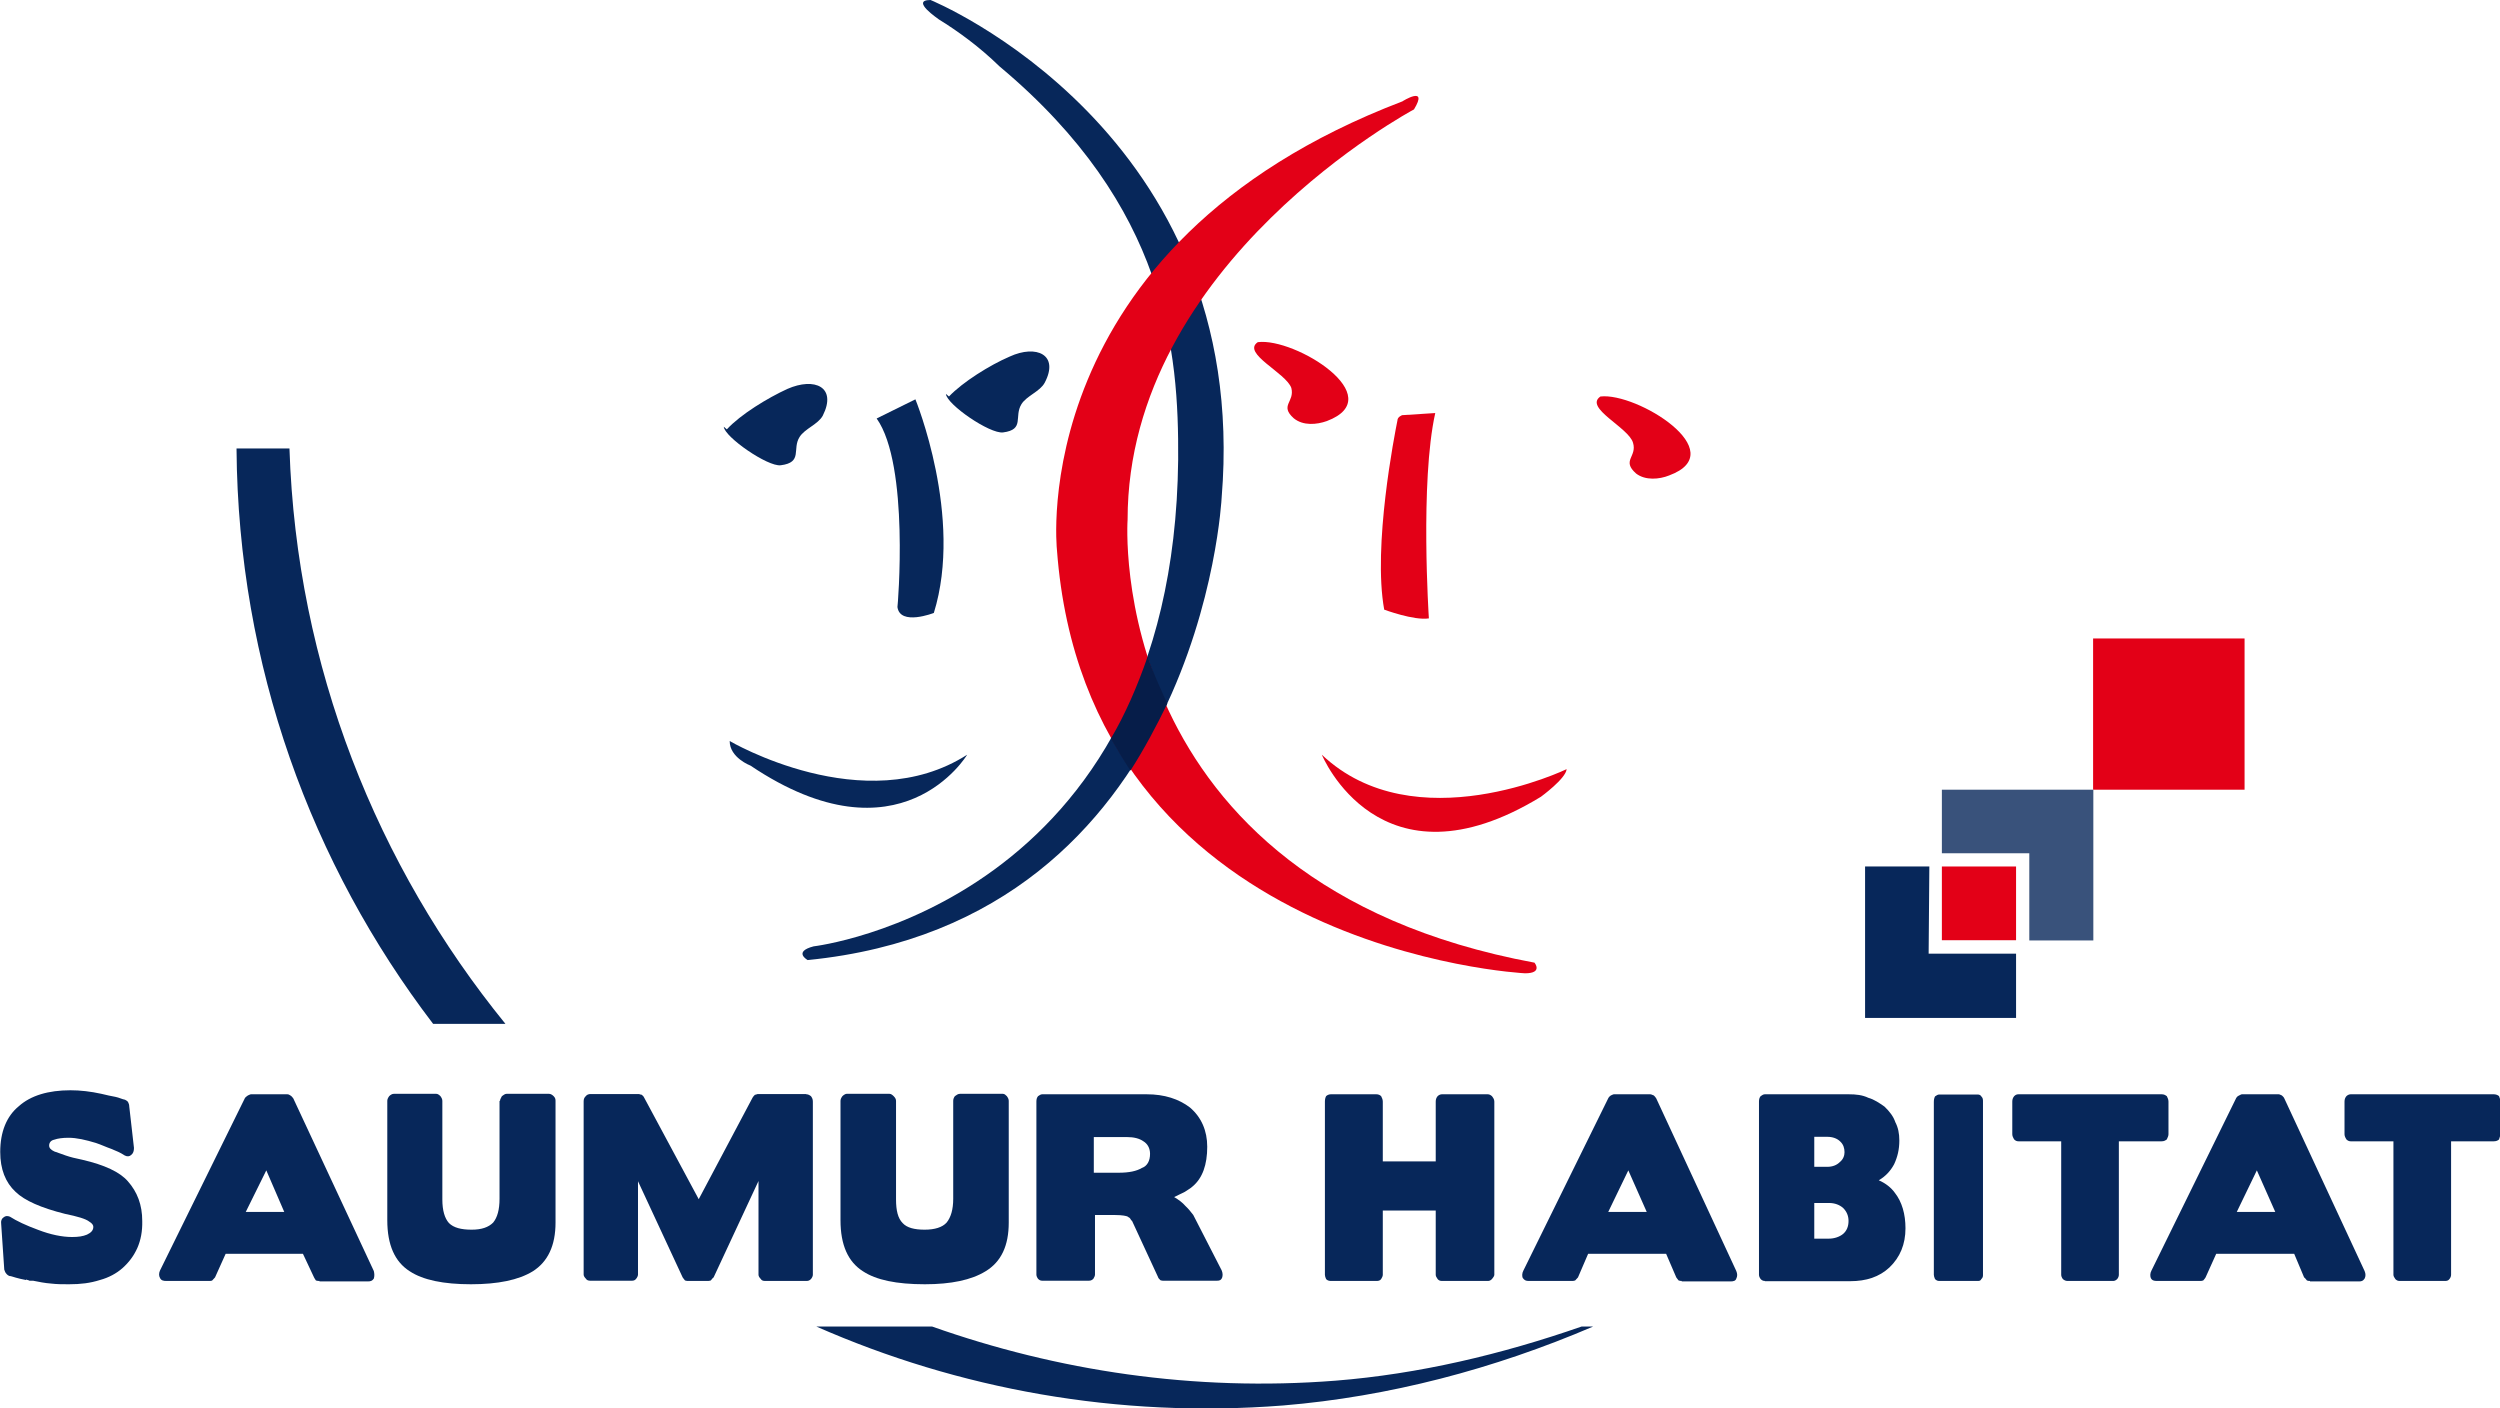 <?xml version="1.0" encoding="UTF-8"?> <svg xmlns="http://www.w3.org/2000/svg" xmlns:xlink="http://www.w3.org/1999/xlink" version="1.1" id="Calque_1" x="0px" y="0px" viewBox="0 0 1058 596" style="enable-background:new 0 0 1058 596;" xml:space="preserve"> <style type="text/css"> .st0{fill:#07275A;} .st1{fill:#E30017;} .st2{fill:#39527B;} .st3{fill:#061D49;} </style> <g> <path class="st0" d="M393.8,0c0,0,136,55.5,123.2,210.6c0,0-8.8,179.2-175.2,195.7c0,0-6.3-3.5,2.5-5.8c0,0,152.3-17.8,154.3-206 c0.3-45.8-4.7-107.1-75.6-166.4c-8.5-8.3-17.6-14.9-25.7-19.9C397.3,8.1,385,0,393.8,0"></path> <g> <path class="st0" d="M58.1,528.2c-1.5,3.3-3.5,6-6.3,8.5c-2.5,2.2-5.8,4-9.5,5c-4.1,1.3-8.1,1.8-13.1,1.8c-2.7,0-5.2,0-7.6-0.3 c-2.7-0.2-5.1-0.7-7.6-1.2h-1.5c-0.5-0.3-1-0.3-1.5-0.5v0.2c-1.7-0.3-3.2-0.7-4.3-1c-1.2-0.3-2-0.7-2.7-0.7 c-0.5-0.2-1-0.5-1.5-1.2c-0.3-0.3-0.5-1-0.7-1.5L0.5,518c-0.2-1.3,0.2-2.3,1-2.8c0.8-0.7,1.7-0.7,2.7-0.3c2.8,1.8,6.8,3.7,12,5.6 c5.2,2,10.1,3,14.3,3c2.7,0,4.6-0.3,6.3-1c1.7-0.8,2.7-1.8,2.7-3.3c0-0.7-0.5-1.5-1.7-2.2c-1.5-1.2-5-2.2-10.3-3.3 c-10-2.5-17.1-5.6-20.9-9.3c-4.3-4-6.5-9.6-6.5-16.9c0-8.5,2.7-15.1,7.8-19.3c5.1-4.6,12.6-6.8,21.9-6.8c4.2,0,8.5,0.5,13.1,1.5 c2,0.5,4.3,1,6,1.3c1.5,0.3,2.8,1,4,1.2c0.5,0.3,1,0.5,1.3,1c0.3,0.5,0.5,1.2,0.5,1.8l2,17.6c0,1.3-0.3,2.3-1.2,3 c-0.8,0.7-1.7,0.7-2.7,0.2c-1.8-1.2-3.7-2-5.7-2.8c-2.3-0.8-4.1-1.7-6.5-2.5c-4.3-1.3-8.1-2.2-11.6-2.2c-2.5,0-4.6,0.3-6,0.8 c-1.5,0.3-2.2,1.3-2.2,2.5c0,1,0.7,1.8,2.2,2.5c1.3,0.5,3,1,4.8,1.7c2,0.7,4.1,1.2,7,1.8c9.5,2.2,15.9,5.2,19.3,9.1 c4,4.5,6.1,10,6.1,16.8C60.3,521,59.6,524.8,58.1,528.2"></path> <path class="st0" d="M135.2,542.1c-0.5,0-1,0-1.5-0.2c-0.3-0.5-0.7-1-0.8-1.3l-4.7-10H95.5l-4.5,10c-0.3,0.3-0.7,0.8-1.2,1.3 c-0.3,0.2-1,0.2-1.3,0.2H70.4c-1.3,0-2.2-0.2-2.7-1.3c-0.5-0.8-0.5-2,0-3.1l36-73.1c0.3-0.3,0.7-0.7,1.2-1c0.5-0.2,1-0.5,1.3-0.5 h15.4c0.7,0,0.8,0.3,1.3,0.5c0.5,0.3,0.8,0.7,1.2,1.2l34.1,73.1c0.3,1.2,0.3,2.2,0,3.2c-0.7,1-1.3,1.2-2.7,1.2H135.2z M104,512.9 h16.3l-7.6-17.6L104,512.9z"></path> <path class="st0" d="M211.6,465.9c0-0.7,0.5-1.3,0.8-2c0.7-0.5,1.3-1,2-1h17.9c0.8,0,1.5,0.5,2,1c0.7,0.7,0.8,1.3,0.8,2v51.5 c0,9.8-3.3,16.6-9.6,20.6c-6,3.7-14.8,5.5-26.2,5.5c-11.6,0-20.3-1.8-25.9-5.5c-6.3-4-9.5-11.1-9.5-21.6v-50.5 c0-0.7,0.3-1.3,0.8-2c0.5-0.5,1.2-1,2-1h17.9c0.7,0,1.3,0.5,1.8,1c0.5,0.7,0.8,1.3,0.8,2v41.7c0,4.7,1,8,2.8,10 c2,2,5.2,2.8,9.6,2.8c4.2,0,7.1-1,9.1-3c1.8-2.2,2.7-5.5,2.7-10.1V465.9z"></path> <path class="st0" d="M341.2,463.1c0.8,0,1.3,0.3,2,0.8c0.5,0.7,0.8,1.3,0.8,2.3v73.3c0,0.5-0.3,1.2-0.8,1.8 c-0.7,0.7-1.2,0.8-2,0.8h-17.4c-0.8,0-1.5-0.2-1.8-0.8c-0.7-0.7-1-1.3-1-1.8v-39.7L302,540.6c-0.5,0.3-0.7,0.8-1.2,1.3 c-0.5,0.2-1,0.2-1.5,0.2h-8.1c-0.3,0-0.7,0-1.3-0.2c-0.5-0.5-0.7-1-1-1.3l-18.9-40.7v39.5c0,0.5-0.3,1.2-0.8,1.8 c-0.5,0.7-1.2,0.8-1.8,0.8h-17.6c-0.7,0-1.5-0.2-1.8-0.8c-0.7-0.7-1-1.3-1-1.8v-73.3c0-1,0.3-1.7,1-2.3c0.3-0.5,1.2-0.8,1.8-0.8 h20.6c0.3,0,0.7,0.3,1.2,0.3c0.5,0.5,0.8,0.7,1,1.2l23.1,43l22.8-43c0.3-0.5,0.5-0.7,1-1.2c0.5,0,0.8-0.3,1.3-0.3H341.2z"></path> <path class="st0" d="M403.4,465.9c0-0.7,0.2-1.3,0.7-2c0.7-0.5,1.3-1,2.2-1h18.1c0.7,0,1.2,0.5,1.7,1c0.5,0.7,0.8,1.3,0.8,2v51.5 c0,9.8-3.2,16.6-9.8,20.6c-6,3.7-14.6,5.5-25.7,5.5c-12,0-20.6-1.8-26.2-5.5c-6.3-4-9.5-11.1-9.5-21.6v-50.5c0-0.7,0.3-1.3,0.8-2 c0.5-0.5,1.3-1,1.8-1h18.1c0.7,0,1.3,0.5,1.8,1c0.7,0.7,1,1.3,1,2v41.7c0,4.7,0.8,8,2.8,10c1.8,2,5,2.8,9.3,2.8c4.3,0,7.5-1,9.3-3 c1.8-2.2,2.8-5.5,2.8-10.1V465.9z"></path> <path class="st0" d="M463.4,514.2v25.2c0,0.5-0.3,1.2-0.7,1.8c-0.7,0.7-1.3,0.8-2,0.8h-19.6c-0.7,0-1.2-0.2-1.8-0.8 c-0.5-0.7-0.7-1.3-0.7-1.8v-73.2c0-1,0.2-1.7,0.7-2.3c0.7-0.5,1.2-0.8,1.8-0.8h44.2c7.5,0,13.6,2,18.3,5.6 c4.8,4.1,7.3,9.8,7.3,16.6c0,7.6-2,13.3-6.2,16.8c-0.8,0.8-2.2,1.5-3.3,2.3c-1.5,0.8-2.8,1.3-4.5,2.2c2,1.2,3.5,2.3,4.8,3.8 c1.3,1.2,2.3,2.5,3.3,3.8l12,23.4c0.5,1.2,0.5,2.2,0.2,3.1c-0.5,1.2-1.3,1.3-2.3,1.3h-22.6c-0.3,0-0.7,0-1.2-0.2 c-0.5-0.5-1-1-1-1.3L479,516.5v0.2c-0.3-0.3-0.5-0.7-0.7-1c-0.3-0.5-0.8-0.5-1-0.8c-0.5-0.3-2.3-0.7-5.3-0.7H463.4z M462.9,481.2 v15.1h10.5c4.5,0,7.6-0.7,9.8-2c2.3-0.8,3.5-3,3.5-6c0-2.3-1-4.2-2.8-5.3c-1.7-1.2-4-1.8-7.1-1.8H462.9z"></path> <path class="st0" d="M582.5,463.1c0.8,0,1.5,0.3,2,0.8c0.3,0.7,0.7,1.3,0.7,2.3v25.3h22.4v-25.3c0-1,0.3-1.7,0.8-2.3 c0.5-0.5,1.2-0.8,1.8-0.8h19.4c0.7,0,1.2,0.3,1.8,0.8c0.5,0.7,1,1.3,1,2.3v73.3c0,0.5-0.5,1.2-1,1.8c-0.7,0.7-1.2,0.8-1.8,0.8 h-19.4c-0.7,0-1.3-0.2-1.8-0.8c-0.5-0.7-0.8-1.3-0.8-1.8v-27.2h-22.4v27.2c0,0.5-0.3,1.2-0.7,1.8c-0.5,0.7-1.2,0.8-2,0.8h-19.3 c-0.7,0-1.5-0.2-2-0.8c-0.3-0.7-0.5-1.3-0.5-1.8v-73.3c0-1,0.2-1.7,0.5-2.3c0.5-0.5,1.3-0.8,2-0.8H582.5z"></path> <path class="st0" d="M711.7,542.1c-0.2,0-0.8,0-1.3-0.2c-0.5-0.5-0.7-1-1-1.3l-4.3-10h-33l-4.3,10c-0.3,0.3-0.7,0.8-1.2,1.3 c-0.5,0.2-1,0.2-1.5,0.2h-18.1c-1.2,0-1.8-0.2-2.6-1.3c-0.3-0.8-0.3-2,0.3-3.1l36-73.1c0.2-0.3,0.5-0.7,1-1c0.5-0.2,1-0.5,1.3-0.5 h15.4c0.5,0,0.8,0.3,1.5,0.5c0.3,0.3,0.7,0.7,1,1.2l33.9,73.1c0.5,1.2,0.5,2.2,0,3.2c-0.3,1-1.3,1.2-2.5,1.2H711.7z M680.6,512.9 h16.3l-7.8-17.6L680.6,512.9z"></path> <path class="st0" d="M746.9,542.1c-0.7,0-1.2-0.2-1.8-0.8c-0.5-0.7-0.7-1.3-0.7-1.8v-73.3c0-1,0.2-1.7,0.7-2.3 c0.7-0.5,1.2-0.8,1.8-0.8h35.5c3.1,0,5.8,0.3,8.3,1.5c2.5,0.7,4.8,2.3,6.8,3.7c2.2,2.1,3.8,4.2,4.6,6.6c1.2,2.3,1.7,4.8,1.7,7.8 c0,3.8-0.8,7-2.2,10c-1.5,2.8-3.6,5.1-6.5,6.8c3,1.3,5.3,3.2,6.8,5.3c3,3.8,4.5,9,4.5,15c0,6.8-2.3,12.3-6.8,16.6 c-4.3,4-9.8,5.8-16.6,5.8H746.9z M767.8,481.2v12.6h5.5c2.2,0,4-0.7,5.3-2c1.5-1.2,2-2.8,2-4.2c0-1.7-0.5-3.3-1.8-4.5 c-1.3-1.3-3.2-2-5.5-2H767.8z M767.8,509.1v15.1h6.1c2.3,0,4.5-0.7,6.1-2c1.5-1.3,2.3-3.1,2.3-5.5c0-2.2-0.8-4-2.3-5.5 c-1.5-1.3-3.5-2.1-6-2.1H767.8z"></path> <path class="st0" d="M820.7,542.1c-0.7,0-1.2-0.2-1.8-0.8c-0.3-0.7-0.5-1.3-0.5-1.8v-73.2c0-1,0.2-1.7,0.5-2.3 c0.7-0.5,1.2-0.8,1.8-0.8h16.3c0.7,0,1.2,0.3,1.5,0.8c0.7,0.7,0.7,1.3,0.7,2.3v73.2c0,0.5,0,1.2-0.7,1.8c-0.3,0.7-0.8,0.8-1.5,0.8 H820.7z"></path> <path class="st0" d="M875,542.1c-0.7,0-1.3-0.2-2-0.8c-0.5-0.7-0.7-1.3-0.7-1.8V483h-18.1c-0.8,0-1.3-0.3-1.8-0.8 c-0.5-0.8-0.8-1.5-0.8-2.2v-13.8c0-1,0.3-1.7,0.8-2.3c0.5-0.5,1-0.8,1.8-0.8h60.6c1,0,1.5,0.3,2.2,0.8c0.3,0.7,0.7,1.3,0.7,2.3 V480c0,0.7-0.3,1.3-0.7,2.2c-0.7,0.5-1.2,0.8-2.2,0.8h-18.1v56.5c0,0.5-0.2,1.2-0.7,1.8c-0.7,0.7-1.3,0.8-1.8,0.8H875z"></path> <path class="st0" d="M977.6,542.1c-0.5,0-0.8,0-1.3-0.2c-0.5-0.5-0.7-1-1.2-1.3l-4.2-10h-33l-4.5,10c-0.2,0.3-0.5,0.8-1,1.3 c-0.5,0.2-1,0.2-1.3,0.2h-18.3c-1.2,0-2.1-0.2-2.6-1.3c-0.3-0.8-0.3-2,0.3-3.1l35.9-73.1c0.2-0.3,0.5-0.7,1.2-1 c0.5-0.2,0.8-0.5,1.2-0.5h15.6c0.3,0,0.8,0.3,1.3,0.5c0.3,0.3,0.8,0.7,1,1.2l34,73.1c0.5,1.2,0.5,2.2,0,3.2 c-0.7,1-1.2,1.2-2.5,1.2H977.6z M946.6,512.9h16.3l-7.8-17.6L946.6,512.9z"></path> <path class="st0" d="M1015.5,542.1c-0.7,0-1.2-0.2-1.8-0.8c-0.5-0.7-0.8-1.3-0.8-1.8V483h-18.1c-0.7,0-1.3-0.3-1.8-0.8 c-0.5-0.8-0.8-1.5-0.8-2.2v-13.8c0-1,0.3-1.7,0.8-2.3c0.5-0.5,1.2-0.8,1.8-0.8h60.6c0.8,0,1.7,0.3,2.2,0.8 c0.3,0.7,0.5,1.3,0.5,2.3V480c0,0.7-0.2,1.3-0.5,2.2c-0.5,0.5-1.3,0.8-2.2,0.8h-18.1v56.5c0,0.5-0.2,1.2-0.7,1.8 c-0.5,0.7-1.2,0.8-1.8,0.8H1015.5z"></path> </g> <path class="st0" d="M669.3,561.4c-33.9,11.8-68.9,20.1-104.1,22.9c-60,4.7-117.8-4.2-170.7-22.9h-49 c60,26.4,127.4,38.9,197.5,33.4c44.7-3.7,89.2-15.4,131.2-33.4H669.3z"></path> <path class="st0" d="M213.9,433.3c-54.3-66.8-88.4-151-91.4-243.5h-22.4v0.3c0.7,91.7,31.7,175.7,83.2,243.2H213.9z"></path> <rect x="885.8" y="270.2" class="st1" width="64.1" height="64"></rect> <polygon class="st0" points="816.5,366.7 789.3,366.7 789.3,430.8 853.2,430.8 853.2,403.6 816.2,403.6 "></polygon> <polygon class="st2" points="821.8,334.2 821.8,361.1 858.8,361.1 858.8,398 885.9,398 885.9,334.2 "></polygon> <rect x="821.8" y="366.7" class="st1" width="31.4" height="31.2"></rect> <path class="st1" d="M663,325.5c0,0-64.3,31.1-103.6-6.1c0,0,24.4,59.5,92.7,17.8C652.1,337.2,662.7,329.5,663,325.5"></path> <path class="st0" d="M307.6,181.7c5.8-6.3,17.3-13.3,25.6-17.1c11.6-5.1,21.1-0.8,15,11.3c-2,3.7-7.6,5.5-9.8,9 c-3.3,5.1,1.5,10.8-8,12c-5.5,0.7-23.8-12-24.1-16.3"></path> <path class="st0" d="M401.6,167.8c5.8-6.1,17.3-13.3,25.7-16.9c11.3-5.2,21.1-0.8,14.8,11.1c-2,3.7-7.6,5.5-9.8,9 c-3.3,5.3,1.5,10.8-7.8,12c-5.6,0.7-23.8-11.8-24.2-16.3"></path> <path class="st0" d="M308.8,313.6c0,0,57.1,33.6,100.5,5.8c0,0-28.2,47.3-91.7,4.6C317.6,324,308.8,320.7,308.8,313.6"></path> <path class="st0" d="M371,177.1l16.4-8.1c0,0,20.4,49.8,7.8,90.4c0,0-14.3,5.6-15.4-2.5C379.9,256.8,385,196.8,371,177.1"></path> <path class="st1" d="M598.4,46.3c0,0-121.2,64.6-121.2,173.6c0,0-10.8,153.6,172.2,187.5c0,0,3.7,4.5-4,4.5 c0,0-185.5-9.1-198.1-179.2c0,0-14.1-128.6,146.2-189.8C593.4,42.9,604.7,35.9,598.4,46.3"></path> <path class="st3" d="M494,297.8c-3.1-7-6.2-13.4-8.3-20c-4.3,12.5-9.6,24.7-15.6,34.8c2.7,4.5,5.3,9.1,8.3,13.5 C484.2,317.1,489.6,306.9,494,297.8"></path> <path class="st1" d="M532.3,144.8c15.8-2,56.3,23.2,29.2,33.4c-4.2,1.5-10,2.1-14-1.2c-6.1-5.5,0.5-6.8-1-12.8 C544.3,157.8,525.3,149.5,532.3,144.8"></path> <path class="st1" d="M677.3,167.8c15.4-1.8,56.1,23.4,29.1,33.4c-4.2,1.7-10.1,2.2-14-0.8c-6.3-5.6,0.5-7-1.3-13 C689.3,180.9,670.2,172.6,677.3,167.8"></path> <path class="st1" d="M593.4,175.7c0,0-2,0.7-2,2.2c-1.2,6-10.5,53.2-5.6,80.1c0,0,12.6,4.7,18.9,3.7c0,0-3.8-57.8,2.7-86.9 L593.4,175.7z"></path> </g> </svg> 